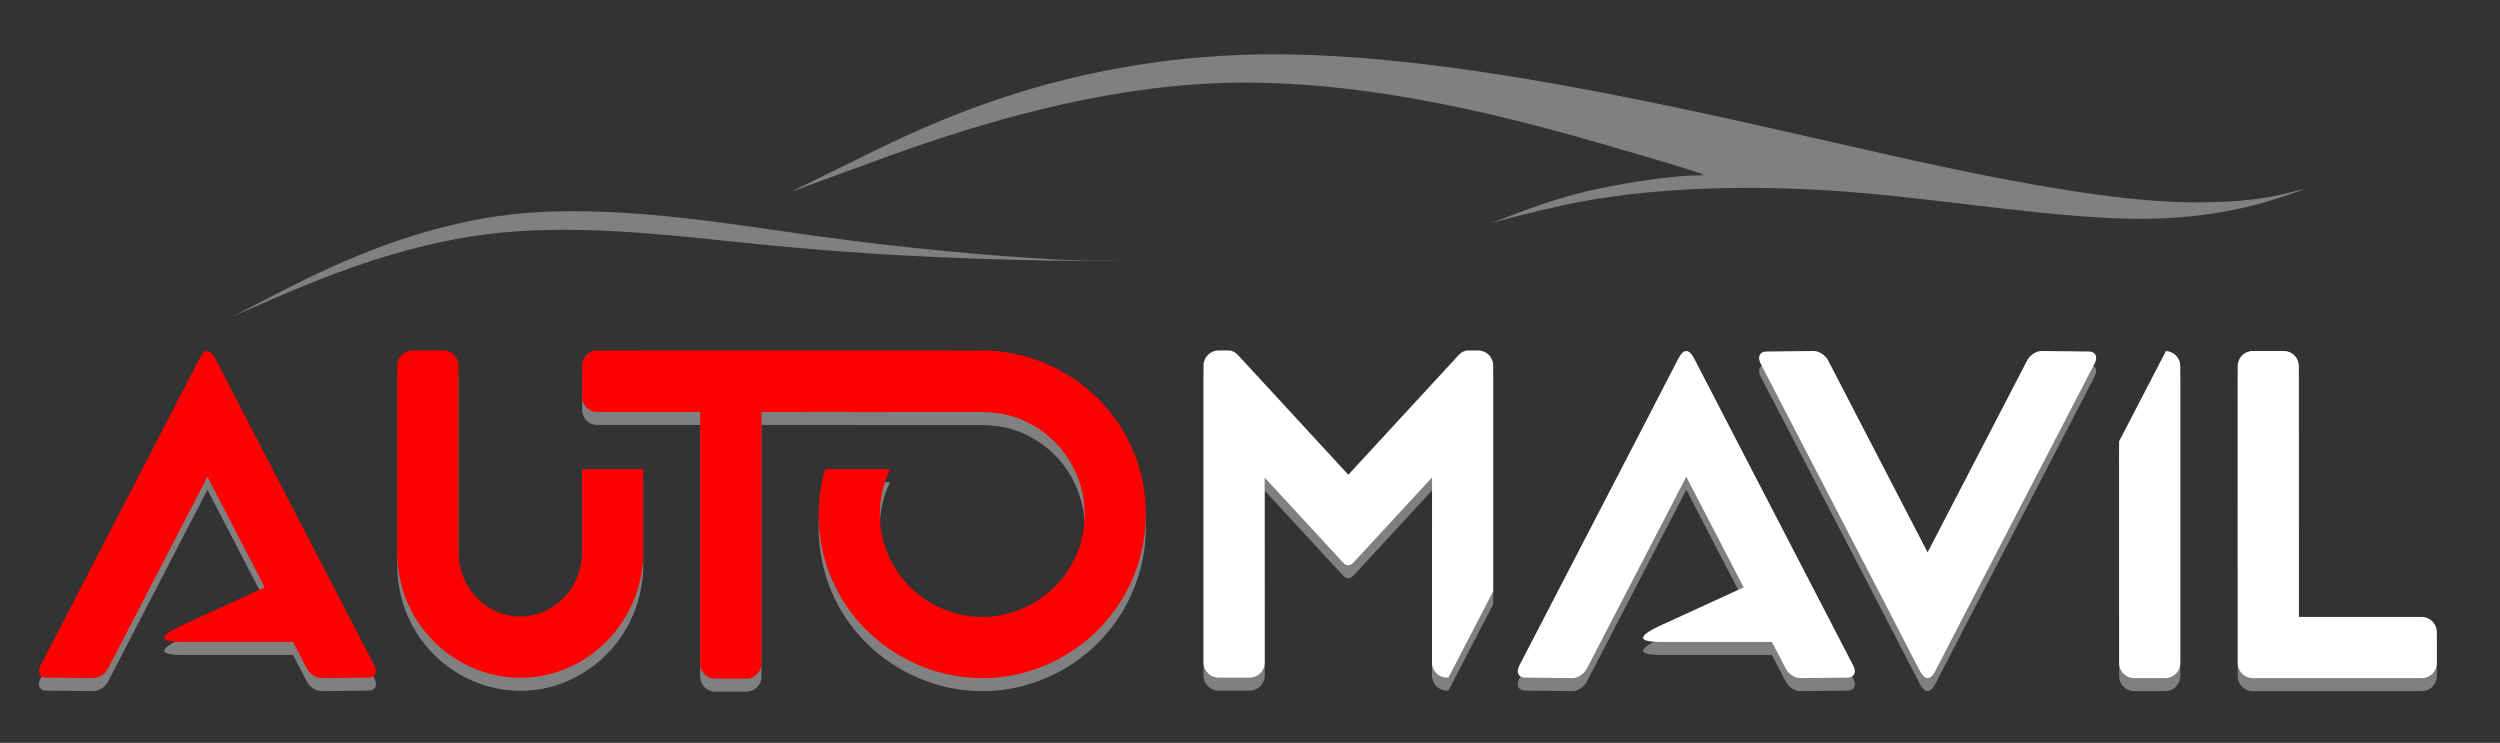 <svg viewBox="0 0 1050 312" xmlns="http://www.w3.org/2000/svg">
  <rect x="0" y="0" width="1050" height="312" fill="#333333" stroke="none"/>
  <defs>
    <rect style="fill: rgb(216, 216, 216); stroke: rgb(0, 0, 0);" height="47.839" width="17.16" y="671.394" x="1275.94"></rect>
    <rect style="fill: rgb(216, 216, 216); stroke: rgb(0, 0, 0);" height="40.04" width="21.84" y="670.354" x="1278.02"></rect>
    <rect style="fill: rgb(216, 216, 216); stroke: rgb(0, 0, 0);" height="56.159" width="54.599" y="700.514" x="1147.5"></rect>
    <rect style="fill: rgb(216, 216, 216); stroke: rgb(0, 0, 0);" height="81.119" width="2.08" y="663.594" x="1117.34"></rect>
    <rect style="fill: rgb(216, 216, 216); stroke: rgb(0, 0, 0);" height="126.879" width="105.559" y="623.555" x="1217.18"></rect>
    <rect style="fill: rgb(216, 216, 216); stroke: rgb(0, 0, 0);" height="191.568" width="200.178" y="676.674" x="1204.91"></rect>
    <rect style="fill: rgb(216, 216, 216); stroke: rgb(0, 0, 0);" height="124.842" width="65.65" y="734.791" x="1278.09"></rect>
    <rect style="fill: rgb(216, 216, 216); stroke: rgb(0, 0, 0);" height="123.766" width="123.766" y="683.132" x="1029.48"></rect>
    <rect style="stroke: rgb(0, 0, 0); fill: rgb(8, 8, 8);" height="99.013" width="105.017" y="694.97" x="1082.22"></rect>
    <rect style="stroke: rgb(0, 0, 0); fill: rgb(10, 10, 10);" height="94.708" width="137.757" y="767.077" x="1165.09"></rect>
    <rect style="fill: rgb(216, 216, 216); stroke: rgb(0, 0, 0);" height="154.976" width="122.69" y="800.44" x="1528.85"></rect>
  </defs>
  <path d="M 361.42 66.188 C 390.937 51.675 449.972 22.651 535.863 22.799 C 621.754 22.948 734.503 52.27 805.823 67.854 C 877.144 83.438 907.038 85.283 926.913 84.963 C 946.788 84.642 956.644 82.155 962.541 80.653 C 968.438 79.15 970.374 78.632 960.891 81.866 C 951.408 85.099 930.504 92.084 897.654 91.902 C 864.804 91.719 820.008 84.37 782.637 81.101 C 745.266 77.832 715.321 78.643 693.168 80.704 C 671.015 82.766 656.653 86.076 646.928 88.398 C 637.203 90.72 632.113 92.054 629.237 92.85 C 626.36 93.646 625.697 93.905 626.832 93.474 C 627.968 93.042 630.902 91.92 637.463 89.462 C 644.024 87.003 654.212 83.209 667.098 80.191 C 679.984 77.174 695.569 74.934 704.648 74.122 C 713.728 73.311 716.302 73.927 715.263 73.352 C 714.224 72.776 709.571 71.009 675.014 61.044 C 640.457 51.08 575.996 32.92 513.826 34.829 C 451.657 36.739 391.78 58.72 361.841 69.71 C 331.903 80.7 331.903 80.7 331.903 80.7 C 331.903 80.7 331.903 80.7 361.42 66.188" style="stroke: rgb(0, 0, 0); fill: rgb(128, 128, 128); stroke-width: 0px;"></path>
  <path d="M 203.891 98.445 C 240.67 93.731 280.39 98.676 312.639 101.975 C 344.888 105.274 369.664 106.925 393.451 107.986 C 417.237 109.047 440.034 109.516 453.732 109.613 C 467.431 109.71 472.032 109.433 473.235 109.356 C 474.438 109.278 472.243 109.4 470.135 109.457 C 468.028 109.515 466.008 109.508 462.047 109.535 C 458.087 109.561 452.186 109.621 433.298 108.376 C 414.41 107.131 382.534 104.581 342.747 99.097 C 302.959 93.612 255.259 85.193 213.231 90.251 C 171.203 95.309 134.846 113.844 116.374 123.297 C 97.902 132.75 97.314 133.119 97.472 133.041 C 97.631 132.962 98.535 132.434 115.906 124.984 C 133.276 117.533 167.113 103.159 203.891 98.445" style="stroke: rgb(0, 0, 0); fill: rgb(128, 128, 128); stroke-width: 0px;"></path>
  <path d="M 173.176 152.676 L 186.246 152.676 C 189.748 152.676 192.552 155.497 192.552 158.983 L 192.552 239.203 L 192.61 239.203 C 193.244 248.144 198.03 256.235 205.51 260.757 C 222.241 270.903 243.037 258.974 244.394 239.203 L 244.449 239.203 L 244.449 218.229 L 244.457 218.229 L 244.457 202.51 L 270.129 202.51 L 270.129 218.229 L 270.129 239.203 L 270.157 239.203 C 269.464 257.316 259.732 273.874 244.345 282.99 C 210.465 303.015 168.264 278.741 166.847 239.203 L 166.866 239.203 L 166.866 158.983 C 166.866 155.497 169.709 152.676 173.176 152.676 Z" style="stroke: rgb(0, 0, 0); stroke-width: 0px; fill: rgb(128, 128, 128);"></path>
  <path d="M 946.141 152.884 L 959.201 152.884 C 962.701 152.884 965.511 155.705 965.511 159.188 L 965.531 264.593 L 1017.14 264.591 C 1020.64 264.591 1023.45 267.417 1023.47 270.903 L 1023.47 283.975 C 1023.47 287.453 1020.64 290.282 1017.14 290.282 L 965.531 290.282 L 965.531 290.285 L 946.161 290.285 C 942.651 290.285 939.851 287.461 939.851 283.978 L 939.831 159.188 C 939.831 155.705 942.651 152.884 946.141 152.884 Z" style="stroke: rgb(0, 0, 0); stroke-width: 0px; fill: rgb(128, 128, 128);"></path>
  <path d="M 45.321 286.356 C 44.175 288.547 41.458 290.306 39.255 290.285 L 19.334 290.06 C 16.62 290.033 15.542 287.814 16.946 285.1 L 73.251 176.45 C 73.368 176.19 73.508 175.924 73.647 175.651 L 83.74 156.146 C 85.979 151.809 88.236 151.809 90.477 156.146 L 100.57 175.651 C 100.641 175.793 100.709 175.932 100.778 176.072 L 157.288 285.1 C 158.702 287.814 157.635 290.033 154.885 290.06 L 134.967 290.285 C 132.77 290.306 130.056 288.553 128.923 286.356 L 123.087 275.097 L 76.755 275.097 C 66.369 275.097 66.369 272.722 76.755 267.961 L 111.21 252.177 L 87.122 205.706 L 45.321 286.356 Z" style="stroke: rgb(0, 0, 0); stroke-width: 0px; fill: rgb(128, 128, 128);"></path>
  <path d="M 739.418 158.074 C 738.033 155.36 739.1 153.141 741.825 153.106 L 761.735 152.887 C 763.954 152.86 766.652 154.616 767.801 156.813 L 809.591 237.466 L 851.421 156.813 C 852.541 154.616 855.271 152.86 857.461 152.887 L 877.401 153.106 C 880.121 153.141 881.191 155.36 879.771 158.074 L 823.281 267.037 C 823.221 267.201 823.141 267.359 823.041 267.526 L 812.961 287.031 C 810.711 291.371 808.461 291.371 806.221 287.031 L 796.121 267.526 C 795.971 267.225 795.831 266.933 795.701 266.643 L 739.418 158.074 Z" style="stroke: rgb(0, 0, 0); stroke-width: 0px; fill: rgb(128, 128, 128);"></path>
  <path d="M 666.437 286.356 C 665.288 288.547 662.593 290.306 660.407 290.285 L 640.467 290.06 C 637.739 290.033 636.669 287.814 638.062 285.1 L 694.391 176.45 C 694.5 176.19 694.634 175.924 694.774 175.651 L 704.873 156.146 C 707.116 151.809 709.36 151.809 711.609 156.146 L 721.707 175.651 C 721.754 175.793 721.841 175.932 721.918 176.072 L 778.411 285.1 C 779.821 287.814 778.761 290.033 776.031 290.06 L 756.094 290.285 C 753.908 290.306 751.18 288.553 750.055 286.356 L 744.2 275.097 L 697.868 275.097 C 687.502 275.097 687.502 272.722 697.868 267.961 L 732.334 252.177 L 708.241 205.706 L 666.437 286.356 Z" style="stroke: rgb(0, 0, 0); stroke-width: 0px; fill: rgb(128, 128, 128);"></path>
  <path d="M 511.778 152.676 L 516.399 152.676 C 517.389 152.676 518.913 153.472 519.824 154.455 L 566.296 204.86 L 612.77 154.455 C 613.678 153.472 615.221 152.676 616.214 152.676 L 620.83 152.676 C 624.313 152.676 627.142 155.497 627.142 158.983 L 627.142 253.824 L 608.329 290.077 L 607.744 290.077 C 604.266 290.077 601.432 287.253 601.432 283.773 L 601.465 205.977 L 568.517 241.679 C 567.013 243.293 565.516 243.293 564.025 241.679 L 531.154 206.056 L 531.182 283.773 C 531.182 287.253 528.344 290.077 524.85 290.077 L 511.778 290.077 C 508.308 290.077 505.474 287.253 505.474 283.773 L 505.474 158.983 C 505.474 155.497 508.281 152.676 511.778 152.676 Z" style="stroke: rgb(0, 0, 0); stroke-width: 0px; fill: rgb(128, 128, 128);"></path>
  <path style="stroke: rgb(0, 0, 0); stroke-width: 0px; fill: rgb(128, 128, 128);" d="M 915.721 159.188 L 915.721 283.978 C 915.721 287.461 912.881 290.285 909.411 290.285 L 896.341 290.285 C 892.831 290.285 890.041 287.461 890.041 283.978 L 890.011 190.857 L 909.701 152.895 C 913.041 153.059 915.721 155.814 915.721 159.188 Z"></path>
  <path d="M 244.509 172.146 L 244.509 159.021 C 244.509 155.522 247.336 152.684 250.824 152.684 L 337.236 152.676 L 337.236 152.682 L 399.809 152.676 L 399.809 152.772 L 408.843 152.769 C 446.091 150.777 481.241 180.045 481.241 221.482 C 481.241 246.027 468.146 268.703 446.887 280.979 C 401.086 307.423 343.838 274.366 343.838 221.482 C 343.838 214.976 344.76 208.601 346.508 202.516 L 373.841 202.516 C 371.089 208.138 369.513 214.535 369.513 221.482 C 369.513 236.853 377.71 251.061 391.029 258.746 C 419.71 275.31 455.555 254.607 455.555 221.482 C 455.555 206.105 447.355 191.9 434.05 184.214 C 426.009 179.569 418.925 178.362 409.185 178.521 L 358.919 178.529 C 358.93 178.507 358.946 178.488 358.974 178.466 L 337.236 178.469 L 337.236 178.472 L 319.802 178.474 L 319.813 284.172 C 319.813 287.661 316.984 290.493 313.495 290.493 L 300.401 290.493 C 296.912 290.493 294.083 287.661 294.083 284.172 L 294.072 178.477 L 250.824 178.48 C 247.336 178.48 244.509 175.642 244.509 172.146 Z" style="stroke: rgb(0, 0, 0); stroke-width: 0px; fill: rgb(128, 128, 128);"></path>
  <path d="M 173.176 147.204 L 186.246 147.204 C 189.748 147.204 192.552 150.025 192.552 153.511 L 192.552 233.731 L 192.61 233.731 C 193.244 242.672 198.03 250.763 205.51 255.285 C 222.241 265.431 243.037 253.501 244.394 233.731 L 244.449 233.731 L 244.449 212.757 L 244.457 212.757 L 244.457 197.038 L 270.129 197.038 L 270.129 212.757 L 270.129 233.731 L 270.157 233.731 C 269.464 251.843 259.732 268.402 244.345 277.518 C 210.465 297.543 168.264 273.269 166.847 233.731 L 166.866 233.731 L 166.866 153.511 C 166.866 150.025 169.709 147.204 173.176 147.204 Z" style="stroke: rgb(0, 0, 0); stroke-width: 0px; fill: rgb(255, 0, 0);"></path>
  <path d="M 946.141 147.412 L 959.201 147.412 C 962.701 147.412 965.511 150.233 965.511 153.716 L 965.531 259.121 L 1017.14 259.119 C 1020.64 259.119 1023.45 261.945 1023.47 265.431 L 1023.47 278.503 C 1023.47 281.981 1020.64 284.81 1017.14 284.81 L 965.531 284.81 L 965.531 284.813 L 946.161 284.813 C 942.651 284.813 939.851 281.989 939.851 278.506 L 939.831 153.716 C 939.831 150.233 942.651 147.412 946.141 147.412 Z" style="stroke: rgb(0, 0, 0); stroke-width: 0px; fill: rgb(255, 255, 255);"></path>
  <path d="M 45.321 280.884 C 44.175 283.075 41.458 284.834 39.255 284.813 L 19.334 284.588 C 16.62 284.561 15.542 282.342 16.946 279.628 L 73.251 170.978 C 73.368 170.718 73.508 170.452 73.647 170.179 L 83.74 150.673 C 85.979 146.337 88.236 146.337 90.477 150.673 L 100.57 170.179 C 100.641 170.321 100.709 170.46 100.778 170.6 L 157.288 279.628 C 158.702 282.342 157.635 284.561 154.885 284.588 L 134.967 284.813 C 132.77 284.834 130.056 283.081 128.923 280.884 L 123.087 269.625 L 76.755 269.625 C 66.369 269.625 66.369 267.25 76.755 262.489 L 111.21 246.705 L 87.122 200.234 L 45.321 280.884 Z" style="stroke: rgb(0, 0, 0); stroke-width: 0px; fill: rgb(255, 0, 0);"></path>
  <path d="M 739.418 152.602 C 738.033 149.888 739.1 147.669 741.825 147.634 L 761.735 147.415 C 763.954 147.388 766.652 149.144 767.801 151.341 L 809.591 231.994 L 851.421 151.341 C 852.541 149.144 855.271 147.388 857.461 147.415 L 877.401 147.634 C 880.121 147.669 881.191 149.888 879.771 152.602 L 823.281 261.565 C 823.221 261.729 823.141 261.887 823.041 262.054 L 812.961 281.559 C 810.711 285.899 808.461 285.899 806.221 281.559 L 796.121 262.054 C 795.971 261.753 795.831 261.461 795.701 261.171 L 739.418 152.602 Z" style="stroke: rgb(0, 0, 0); stroke-width: 0px; fill: rgb(255, 255, 255);"></path>
  <path d="M 666.437 280.884 C 665.288 283.075 662.593 284.834 660.407 284.813 L 640.467 284.588 C 637.739 284.561 636.669 282.342 638.062 279.628 L 694.391 170.978 C 694.5 170.718 694.634 170.452 694.774 170.179 L 704.873 150.673 C 707.116 146.337 709.36 146.337 711.609 150.673 L 721.707 170.179 C 721.754 170.321 721.841 170.46 721.918 170.6 L 778.411 279.628 C 779.821 282.342 778.761 284.561 776.031 284.588 L 756.094 284.813 C 753.908 284.834 751.18 283.081 750.055 280.884 L 744.2 269.625 L 697.868 269.625 C 687.502 269.625 687.502 267.25 697.868 262.489 L 732.334 246.705 L 708.241 200.234 L 666.437 280.884 Z" style="stroke: rgb(0, 0, 0); stroke-width: 0px; fill: rgb(255, 255, 255);"></path>
  <path d="M 511.778 147.204 L 516.399 147.204 C 517.389 147.204 518.913 148 519.824 148.983 L 566.296 199.388 L 612.77 148.983 C 613.678 148 615.221 147.204 616.214 147.204 L 620.83 147.204 C 624.313 147.204 627.142 150.025 627.142 153.511 L 627.142 248.352 L 608.329 284.605 L 607.744 284.605 C 604.266 284.605 601.432 281.781 601.432 278.301 L 601.465 200.505 L 568.517 236.207 C 567.013 237.821 565.516 237.821 564.025 236.207 L 531.154 200.584 L 531.182 278.301 C 531.182 281.781 528.344 284.605 524.85 284.605 L 511.778 284.605 C 508.308 284.605 505.474 281.781 505.474 278.301 L 505.474 153.511 C 505.474 150.025 508.281 147.204 511.778 147.204 Z" style="stroke: rgb(0, 0, 0); stroke-width: 0px; fill: rgb(255, 255, 255);"></path>
  <path style="stroke: rgb(0, 0, 0); stroke-width: 0px; fill: rgb(255, 255, 255);" d="M 915.721 153.716 L 915.721 278.506 C 915.721 281.989 912.881 284.813 909.411 284.813 L 896.341 284.813 C 892.831 284.813 890.041 281.989 890.041 278.506 L 890.011 185.385 L 909.701 147.423 C 913.041 147.587 915.721 150.342 915.721 153.716 Z"></path>
  <path d="M 244.509 166.674 L 244.509 153.549 C 244.509 150.05 247.336 147.212 250.824 147.212 L 337.236 147.204 L 337.236 147.21 L 399.809 147.204 L 399.809 147.3 L 408.843 147.297 C 446.091 145.305 481.241 174.573 481.241 216.01 C 481.241 240.555 468.146 263.231 446.887 275.507 C 401.086 301.951 343.838 268.894 343.838 216.01 C 343.838 209.503 344.76 203.129 346.508 197.044 L 373.841 197.044 C 371.089 202.666 369.513 209.063 369.513 216.01 C 369.513 231.381 377.71 245.589 391.029 253.274 C 419.71 269.838 455.555 249.135 455.555 216.01 C 455.555 200.633 447.355 186.428 434.05 178.742 C 426.009 174.097 418.925 172.89 409.185 173.049 L 358.919 173.057 C 358.93 173.035 358.946 173.016 358.974 172.994 L 337.236 172.997 L 337.236 172.999 L 319.802 173.002 L 319.813 278.7 C 319.813 282.189 316.984 285.02 313.495 285.02 L 300.401 285.02 C 296.912 285.02 294.083 282.189 294.083 278.7 L 294.072 173.005 L 250.824 173.008 C 247.336 173.008 244.509 170.17 244.509 166.674 Z" style="stroke: rgb(0, 0, 0); stroke-width: 0px; fill: rgb(255, 0, 0);"></path>
</svg>